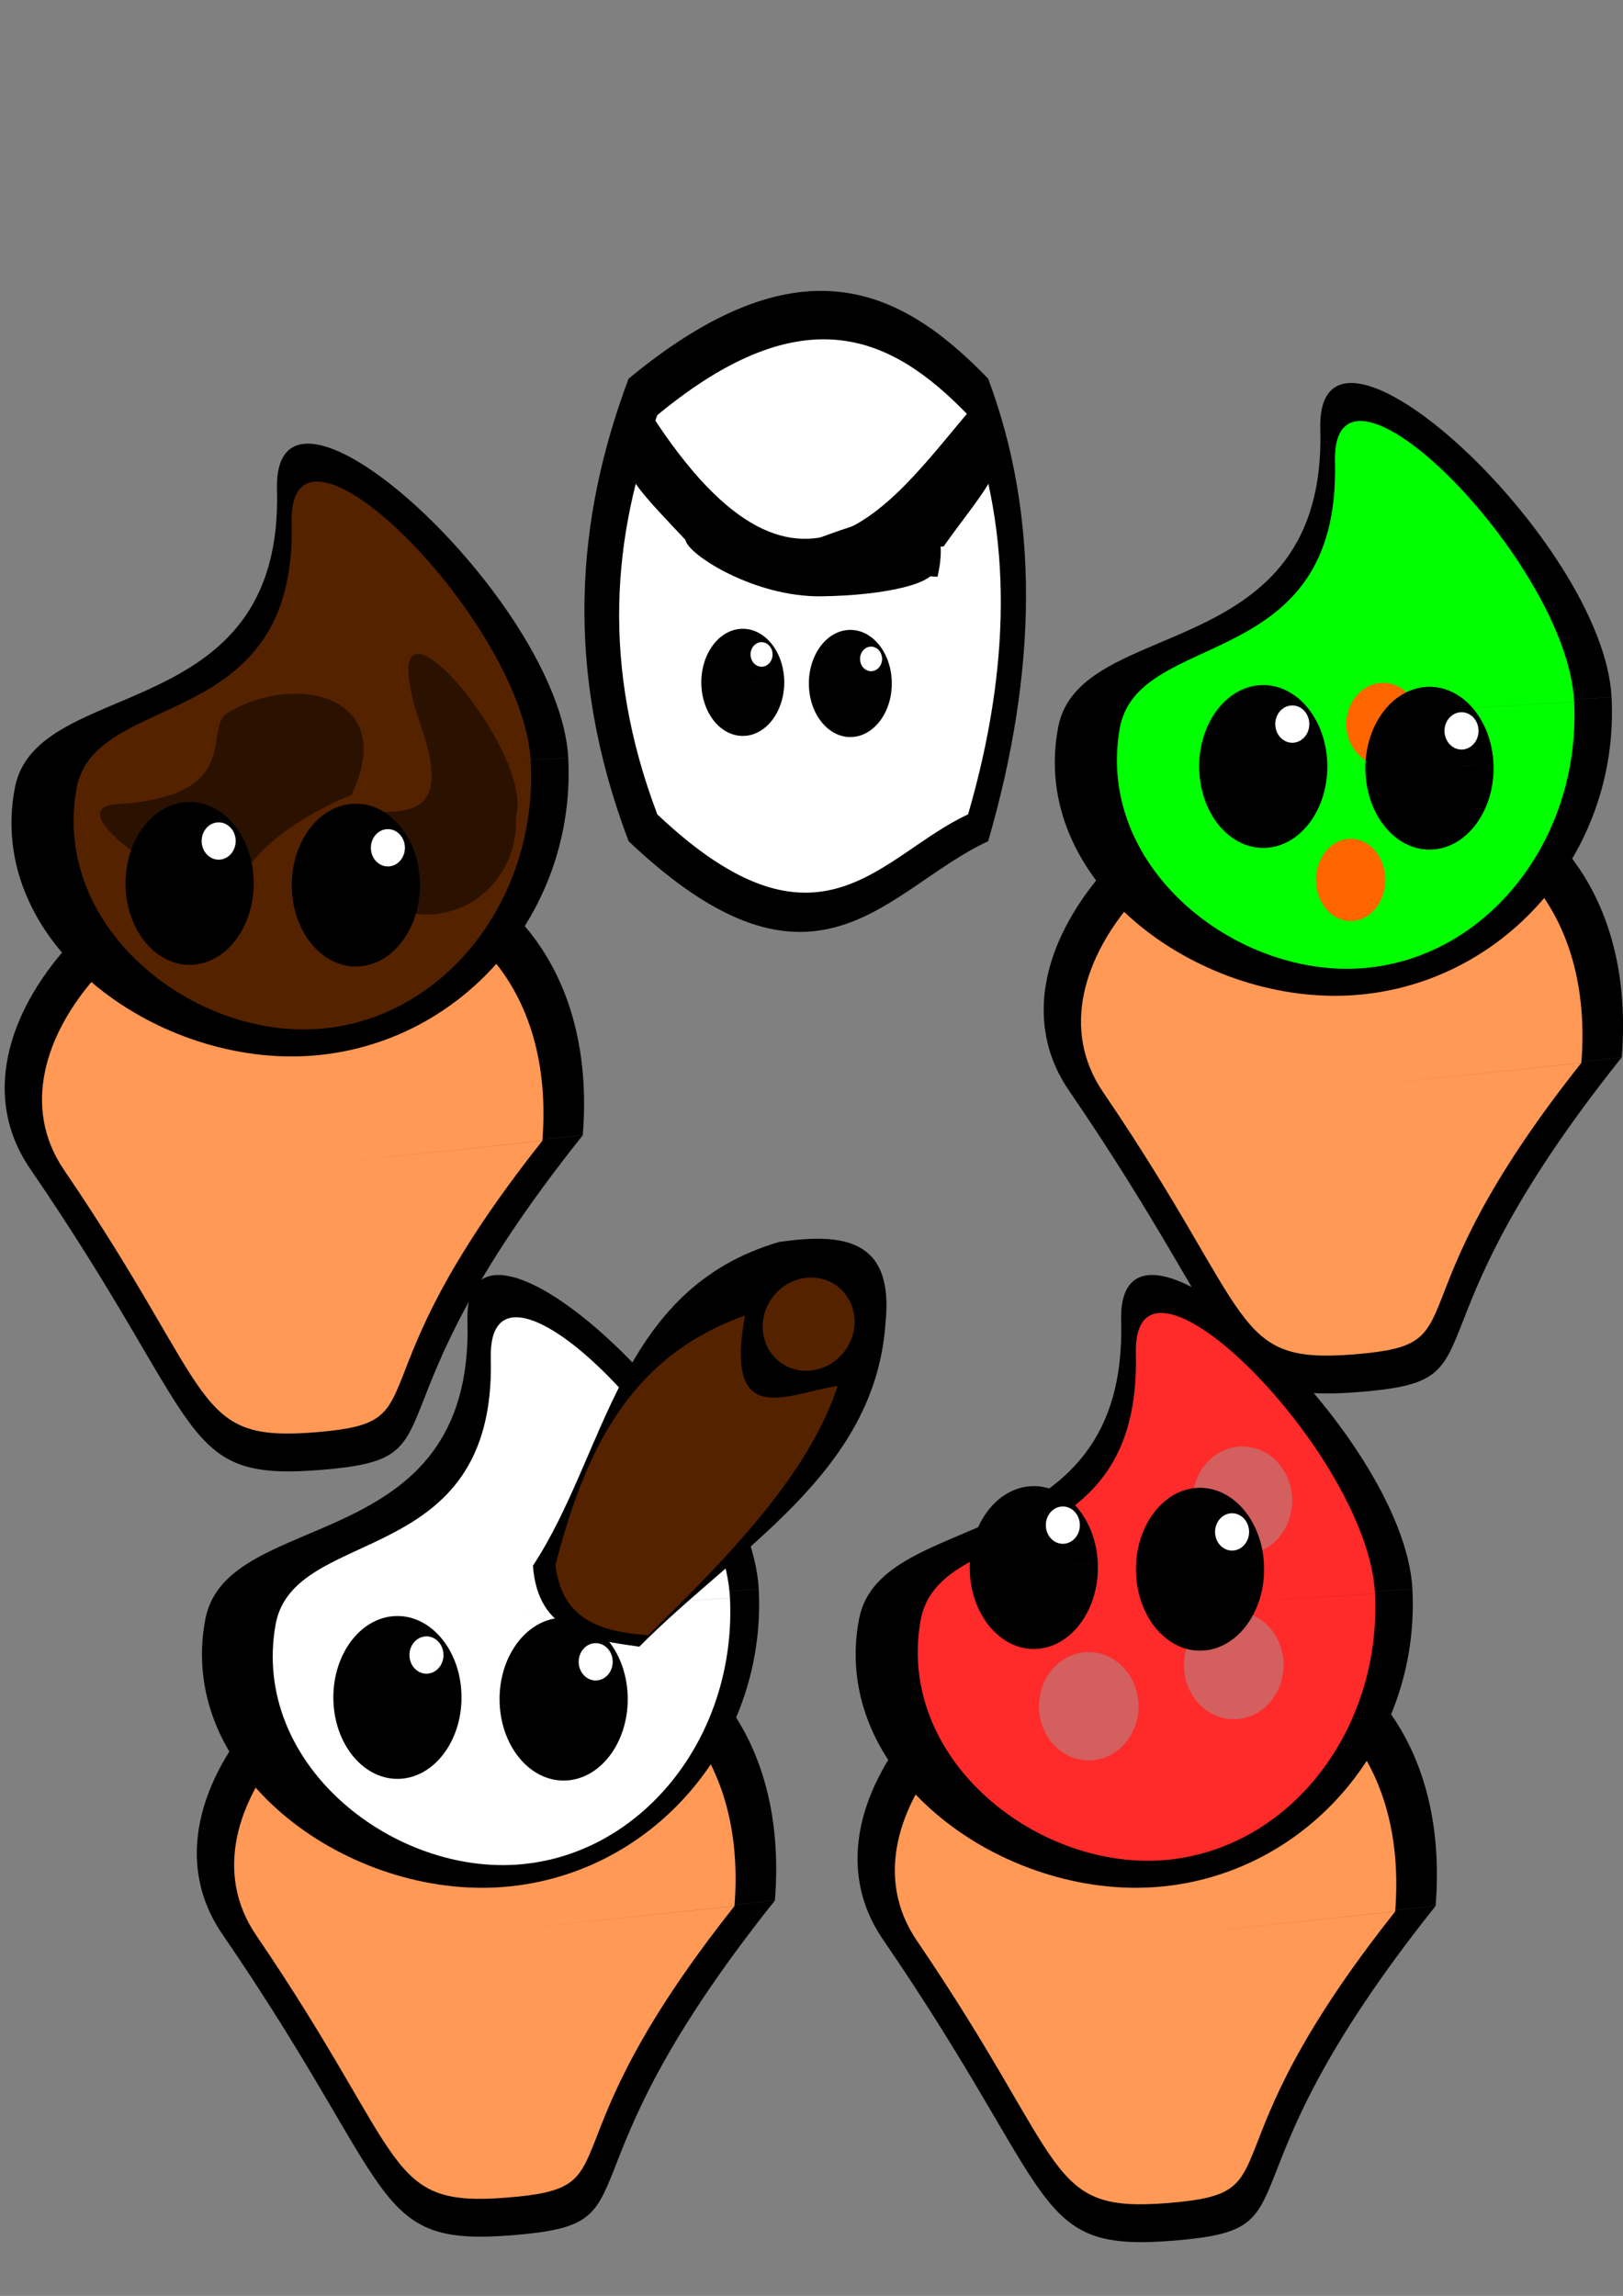<svg xmlns="http://www.w3.org/2000/svg" viewBox="0 0 744.09 1052.4"><rect x="0" y="0" width="744.09" height="1052.4" fill="#808080" stroke="none"/><path d="M355.271 871.152c-105.21 131.82-52.22 147.89-120.02 153.41-66.011 5.37-51.61-18.72-133.36-138.06-44.998-65.7 49.937-154.18 120.02-153.41 95.424 1.045 139.67 59.63 133.36 138.02l-128.08 13.461z"/><path d="M336.741 873.702c-91.07 114.8-45.21 128.8-103.88 133.6-57.14 4.68-44.68-16.3-115.43-120.24-38.946-57.21 43.221-134.27 103.88-133.6 82.59.91 120.89 51.933 115.42 120.21l-110.85 11.72z" fill="#f95"/><path d="M347.853 728.493c3.688 71.699-50.115 132.88-120.17 136.66-70.057 3.775-147.04-52.478-133.53-122.99 9.962-51.982 123.21-27.299 120.17-136.66-1.949-70.118 129.82 51.269 133.53 122.95l-126.85 6.868z"/><path d="M334.673 732.603c3.029 64.1-41.158 118.8-98.695 122.17-57.537 3.374-120.76-46.916-109.66-109.95 8.182-46.472 101.19-24.406 98.695-122.17-1.6-62.687 106.62 45.835 109.66 109.92l-104.18 6.14z" fill="#fff"/><path d="M743.53 484.64c-105.21 131.82-52.22 147.89-120.02 153.41-66.011 5.37-51.61-18.72-133.36-138.06-44.998-65.7 49.937-154.18 120.02-153.41 95.424 1.045 139.67 59.63 133.36 138.02l-128.08 13.461z"/><path d="M725 487.19c-91.07 114.8-45.21 128.8-103.88 133.6-57.14 4.68-44.68-16.3-115.43-120.24-38.947-57.21 43.22-134.27 103.88-133.6 82.59.91 120.89 51.933 115.42 120.21l-110.85 11.72z" fill="#f95"/><path d="M738.85 319.62c3.688 71.699-50.115 132.88-120.17 136.66-70.057 3.775-147.04-52.478-133.53-122.99 9.962-51.982 123.21-27.299 120.17-136.66-1.95-70.118 129.82 51.269 133.53 122.95L612 326.448z"/><path d="M721.7 321.75c3.028 64.1-41.158 118.8-98.695 122.17-57.537 3.374-120.76-46.916-109.66-109.95 8.182-46.472 101.19-24.406 98.695-122.17-1.6-62.687 106.62 45.835 109.66 109.92l-104.18 6.14z" fill="#0f0"/><path d="M658.184 873.656c-105.21 131.82-52.22 147.89-120.02 153.41-66.011 5.37-51.61-18.72-133.36-138.06-44.998-65.7 49.937-154.18 120.02-153.41 95.424 1.045 139.67 59.63 133.36 138.02l-128.08 13.461z"/><path d="M639.654 876.206c-91.07 114.8-45.21 128.8-103.88 133.6-57.14 4.68-44.68-16.3-115.43-120.24-38.946-57.21 43.221-134.27 103.88-133.6 82.59.91 120.89 51.933 115.42 120.21l-110.85 11.72z" fill="#f95"/><path d="M647.544 728.485c3.688 71.699-50.115 132.88-120.17 136.66-70.057 3.775-147.04-52.478-133.53-122.99 9.962-51.982 123.21-27.299 120.17-136.66-1.949-70.118 129.82 51.269 133.53 122.95l-126.85 6.868z"/><path d="M630.404 730.615c3.03 64.1-41.16 118.8-98.69 122.17-57.54 3.38-120.77-46.91-109.67-109.95 8.18-46.47 101.19-24.41 98.7-122.17-1.6-62.687 106.62 45.835 109.66 109.92l-104.18 6.14z" fill="#ff2a2a"/><path d="M267.19 520.368c-105.21 131.82-52.22 147.89-120.02 153.41-66.011 5.37-51.61-18.72-133.36-138.06-44.998-65.7 49.937-154.18 120.02-153.41 95.424 1.045 139.67 59.63 133.36 138.02l-128.08 13.461z"/><path d="M248.66 522.918c-91.07 114.8-45.21 128.8-103.88 133.6-57.14 4.68-44.68-16.3-115.43-120.24-38.946-57.21 43.221-134.27 103.88-133.6 82.59.91 120.89 51.933 115.42 120.21l-110.85 11.72z" fill="#f95"/><path d="M260.52 347.418c3.688 71.699-50.115 132.88-120.17 136.66C70.293 487.853-6.69 431.6 6.82 361.088c9.962-51.982 123.21-27.299 120.17-136.66-1.949-70.118 129.82 51.269 133.53 122.95l-126.85 6.868z"/><path d="M243.38 349.538c3.029 64.1-41.158 118.8-98.695 122.17-57.537 3.374-120.76-46.916-109.66-109.95 8.182-46.472 101.19-24.406 98.695-122.17-1.6-62.687 106.62 45.835 109.66 109.92l-104.18 6.14z" fill="#520"/><path d="M589.45 344.85a15.878 17.863 0 110-.005l-15.856.944zM656.94 234.85a14.886 14.886 0 000-.004l-14.865.786zM650.98 331.89a16.871 18.855 0 110-.005l-16.847.996zM635.1 403.34a15.878 18.855 0 110-.005l-15.856.996z" fill="#f60"/><g><path d="M357.195 569.296c28.792-4.112 52.813-1.95 48.782 37.1-4.624 68.717-67.751 102.83-112.858 148.402-23.224-3.21-46.532-6.309-48.782-37.1 34.152-52.1 38.693-126.73 112.858-148.402z"/><path d="M341.545 603.03c-9.832 53.454 20.621 35.227 42.474 32.302-12.895 39.459-48.554 76.967-86.882 114.245-21.124-1.607-39.596-6.702-42.474-32.302 13.08-50.158 32.864-95.222 86.882-114.245z" fill="#520"/><path d="M387.825 618.531c-6.798 9.93-19.96 12.805-29.397 6.423-9.437-6.382-11.576-19.605-4.778-29.533 6.8-9.93 19.96-12.805 29.398-6.423 9.435 6.381 11.576 19.6 4.78 29.53l-17.09-11.552z" fill="#520"/></g><path d="M521.967 782.121a22.828 24.814 0 110-.006l-22.797 1.31zM592.427 687.841a22.828 24.814 0 110-.006l-22.797 1.31zM588.457 763.271a22.828 24.814 0 110-.006l-22.797 1.31z" fill="#d35f5f"/><path d="M161.09 364.43c-26.517 10.523-49.389 29.281-50.924 41.963-2.325 19.215-90.439-35.681-56.584-37.766 59.444-3.66 38.836-34.787 50.924-41.963 31.871-18.919 78.372-7.272 56.583 37.755l-53.753 2.11z" fill="#2b1100"/><path d="M236.54 374.53c1.19 23.418-16.158 43.402-38.746 44.634-22.588 1.233-46.2-17.007-43.052-40.17 2.577-18.966 59.088 14.703 38.746-44.634-29.06-84.768 52.476 8.816 43.052 40.159l-40.899 2.243z" fill="#2b1100"/><g><path d="M288.19 173.579c78.19-64.59 124.827-41.48 164.848 0 23.657 63.115 22.612 134.12 0 212.016-46.698 21.569-78.65 81.666-164.849 0-29.83-78.838-24.025-147.923 0-212.016z"/><path d="M301.355 190.272c67.581-55.757 107.888-35.807 142.48 0 20.448 54.484 19.544 115.78 0 183.021-40.36 18.62-67.978 70.495-142.48 0-25.782-68.056-20.765-127.69 0-183.02z" fill="#fff"/><path d="M294.848 184.038c72.72 117.531 116.092 42.254 153.315 0 22.001 24.178 5.47 36.62-15.56 66.459-45.811.729-43.44 3.447-114.409 1.23-27.741-30.202-45.683-43.137-23.34-67.69z"/><path d="M428.383 260.223c1.595 6.878-21.68 12.748-51.986 13.11-30.306.362-60.506-18.778-62.101-25.656-1.596-6.879 28.142 11.436 56.323.747 34.37-13.036 68.301-24.234 59.208 15.953l-56.32-3.499z"/></g><g><path d="M211.547 776.11c.854 20.585-11.59 38.15-27.795 39.236-16.203 1.084-30.031-14.725-30.884-35.31s11.591-38.15 27.795-39.235c16.201-1.084 30.027 14.719 30.884 35.3l-29.34 1.971zM287.755 776.888c.853 20.585-11.592 38.15-27.796 39.236-16.203 1.083-30.031-14.725-30.884-35.31s11.591-38.15 27.795-39.236c16.201-1.083 30.027 14.72 30.884 35.3l-29.34 1.972z"/><path d="M203.31 758.185c.226 4.718-3.079 8.744-7.381 8.993-4.302.248-7.974-3.375-8.2-8.093s3.077-8.743 7.38-8.992c4.301-.249 7.972 3.373 8.2 8.09l-7.79.452zM280.895 761.292c.226 4.718-3.078 8.744-7.38 8.993-4.303.248-7.974-3.375-8.2-8.093s3.077-8.744 7.38-8.992c4.3-.249 7.972 3.373 8.2 8.09l-7.79.452z" fill="#fff"/></g><g><path d="M503.307 716.57c.854 20.585-11.59 38.15-27.795 39.236-16.203 1.084-30.031-14.725-30.884-35.31s11.591-38.15 27.795-39.235c16.201-1.084 30.027 14.719 30.884 35.3l-29.34 1.971zM579.515 717.348c.853 20.585-11.592 38.15-27.796 39.236-16.203 1.083-30.031-14.725-30.884-35.31s11.591-38.15 27.795-39.236c16.201-1.083 30.027 14.72 30.884 35.3l-29.34 1.972z"/><path d="M495.07 698.645c.226 4.718-3.079 8.744-7.381 8.993-4.302.248-7.974-3.375-8.2-8.093s3.077-8.743 7.38-8.992c4.301-.249 7.972 3.373 8.2 8.09l-7.79.452zM572.655 701.752c.226 4.718-3.078 8.744-7.38 8.993-4.303.248-7.974-3.375-8.2-8.093s3.077-8.744 7.38-8.992c4.3-.249 7.972 3.373 8.2 8.09l-7.79.452z" fill="#fff"/></g><g><path d="M116.277 402.98c.854 20.585-11.59 38.15-27.795 39.236-16.203 1.084-30.031-14.725-30.884-35.31s11.591-38.15 27.795-39.235c16.201-1.084 30.027 14.719 30.884 35.3l-29.34 1.971zM192.485 403.758c.853 20.585-11.592 38.15-27.796 39.236-16.203 1.083-30.031-14.725-30.884-35.31s11.591-38.15 27.795-39.236c16.201-1.083 30.027 14.72 30.884 35.3l-29.34 1.972z"/><path d="M108.04 385.055c.226 4.718-3.079 8.744-7.381 8.993-4.302.248-7.974-3.375-8.2-8.093s3.077-8.743 7.38-8.992c4.301-.249 7.972 3.373 8.2 8.09l-7.79.452zM185.625 388.162c.226 4.718-3.078 8.744-7.38 8.993-4.303.248-7.974-3.375-8.2-8.093s3.077-8.744 7.38-8.992c4.3-.249 7.972 3.373 8.2 8.09l-7.79.452z" fill="#fff"/></g><g><path d="M608.497 349.39c.854 20.585-11.59 38.15-27.795 39.236-16.203 1.084-30.031-14.725-30.884-35.31s11.591-38.15 27.795-39.235c16.201-1.084 30.027 14.719 30.884 35.3l-29.34 1.971zM684.705 350.168c.853 20.585-11.592 38.15-27.796 39.236-16.203 1.083-30.031-14.725-30.884-35.31s11.591-38.15 27.795-39.236c16.201-1.083 30.027 14.72 30.884 35.3l-29.34 1.972z"/><path d="M600.26 331.465c.226 4.718-3.079 8.744-7.381 8.993-4.302.248-7.974-3.375-8.2-8.093s3.077-8.743 7.38-8.992c4.301-.249 7.972 3.373 8.2 8.09l-7.79.452zM677.845 334.572c.226 4.718-3.078 8.744-7.38 8.993-4.303.248-7.974-3.375-8.2-8.093s3.077-8.744 7.38-8.992c4.3-.249 7.972 3.373 8.2 8.09l-7.79.452z" fill="#fff"/></g><g><path d="M359.523 311.49c.552 13.542-7.5 25.099-17.985 25.813-10.485.713-19.433-9.688-19.985-23.23s7.5-25.1 17.986-25.814c10.483-.713 19.43 9.683 19.984 23.224l-18.985 1.297zM408.835 312c.552 13.544-7.5 25.1-17.985 25.815-10.485.712-19.433-9.688-19.985-23.231s7.5-25.1 17.986-25.814c10.483-.713 19.43 9.684 19.984 23.224l-18.985 1.298z"/><path d="M354.193 299.696c.146 3.104-1.992 5.753-4.776 5.916-2.784.164-5.16-2.22-5.306-5.324s1.991-5.752 4.775-5.916c2.784-.163 5.16 2.22 5.307 5.323l-5.041.297zM404.396 301.74c.147 3.104-1.991 5.753-4.775 5.916-2.784.164-5.16-2.22-5.307-5.324s1.992-5.752 4.776-5.916c2.783-.163 5.159 2.22 5.306 5.323l-5.04.297z" fill="#fff"/></g></svg>